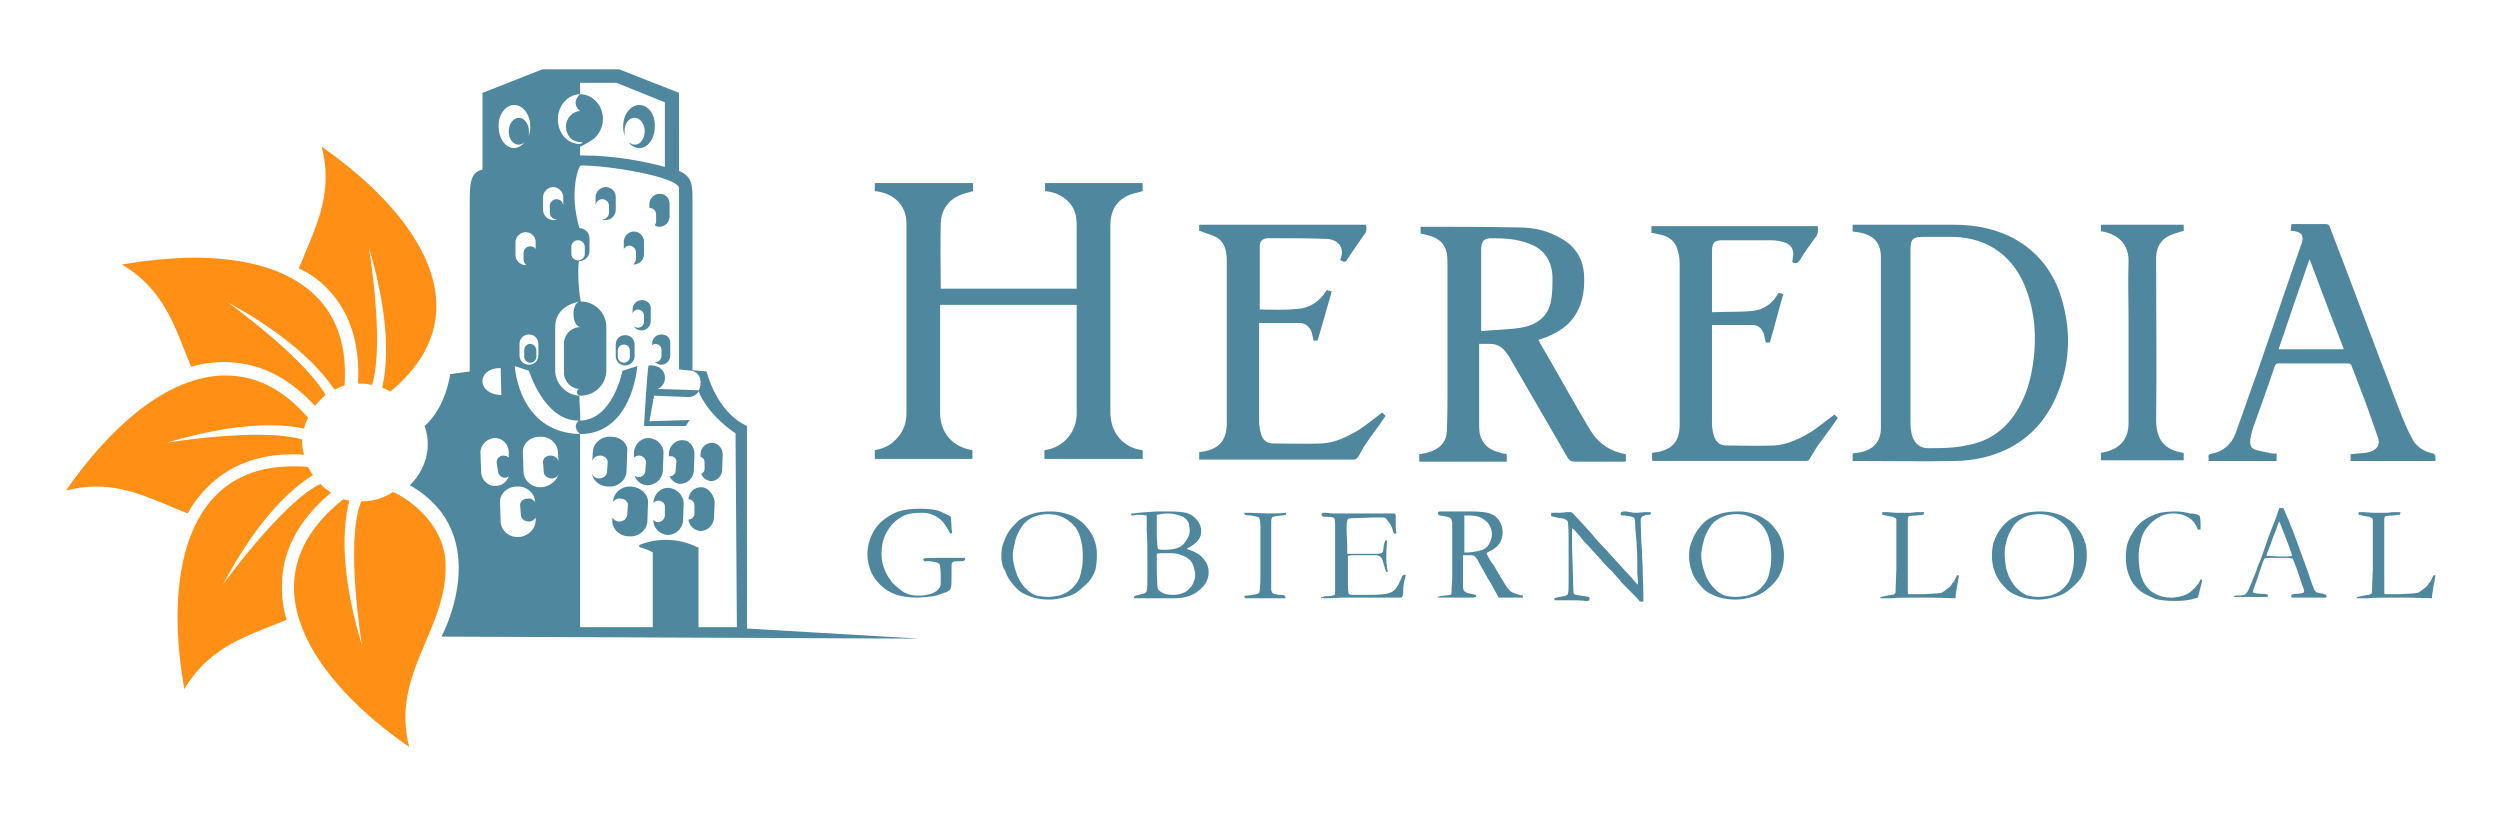 <?xml version="1.0" encoding="utf-8"?>
<!-- Generator: Adobe Illustrator 22.0.0, SVG Export Plug-In . SVG Version: 6.00 Build 0)  -->
<svg version="1.1" id="Layer_1" xmlns="http://www.w3.org/2000/svg" xmlns:xlink="http://www.w3.org/1999/xlink" x="0px" y="0px"
	 viewBox="0 0 371.5 121.2" style="enable-background:new 0 0 371.5 121.2;" xml:space="preserve">
<style type="text/css">
	.st0{fill-rule:evenodd;clip-rule:evenodd;fill:#4E879E;}
	.st1{fill:#4E879E;}
	.st2{fill:#FF9015;}
</style>
<g>
	<path class="st0" d="M155.2,68.2v-1.3c1.5-0.2,2.7-0.9,3.6-2c0.8-1,1.2-2.2,1.2-3.5c0-5.2,0-10.5,0-15.7c0-0.1,0-0.2,0-0.4h-20.3
		c0,0.2,0,0.4,0,0.6c0,5.2,0,10.3,0,15.4c0,3,1.8,5.1,4.8,5.6v1.3h-14.5v-1.3c1-0.2,1.9-0.5,2.7-1.2c1.3-1.1,2-2.5,2-4.2
		c0-9.4,0-18.9,0-28.3c0-2.5-1.6-4.2-4-4.7c-0.2,0-0.5-0.1-0.7-0.1v-1.2h14.6v1.2c-0.6,0.2-1.2,0.3-1.7,0.5c-1.9,0.7-3,2.2-3.1,4.2
		c-0.1,3.2,0,6.5,0,9.7c0,0,0,0.1,0,0.1H160v-0.6c0-2.9,0-5.9,0-8.8c0-1.4-0.3-2.7-1.4-3.7c-0.8-0.7-1.6-1.1-2.6-1.3
		c-0.2,0-0.5-0.1-0.7-0.1v-1.2h14.5v1.2c-0.6,0.2-1.2,0.3-1.8,0.5c-2.1,0.8-3,2.4-3,4.6c0,9.2,0,18.5,0,27.7c0,3.1,1.8,4.9,3.8,5.5
		c0.3,0.1,0.6,0.1,1,0.2v1.3H155.2z"/>
	<path class="st0" d="M195.8,50.6h-0.6c-0.1-0.4-0.2-0.9-0.3-1.3c-0.3-0.7-0.8-1.2-1.6-1.3c-2,0-4.1,0-6.2,0v0.6c0,4.6,0,9.3,0,13.9
		c0,0.7,0.1,1.4,0.3,2c0.2,0.9,0.9,1.4,1.8,1.4c2.4,0,4.8,0.1,7.2,0c2-0.1,3.8-1,5.5-2c1.2-0.8,2.3-1.7,3.5-2.6
		c0.1,0.1,0.3,0.3,0.5,0.5c-1,1.5-2.1,2.9-3.1,4.4c-0.4,0.5-0.6,1.2-1,1.7c-0.1,0.2-0.4,0.4-0.6,0.4c-7.6,0-15.2,0-22.8,0
		c-0.1,0-0.1,0-0.2,0v-1.1c0.4-0.1,0.8-0.1,1.1-0.2c2-0.5,2.9-1.7,3-3.8c0-1.3,0-2.6,0-3.9c0-6.8,0-13.7,0-20.5
		c0-1.3-0.2-2.6-1.3-3.4c-0.8-0.5-1.8-0.7-2.7-1.1c0,0-0.1,0.1-0.1,0.1v-1H203c0.1,0.6,0.1,1.1-0.3,1.5c-0.8,1.1-1.6,2.3-2.4,3.5
		c-0.4,0.6-0.4,0.6-1.1,0.3c0,0,0-0.1,0-0.2c0.7-1.7-0.4-3-2.2-3c-2.3-0.1-4.6-0.1-6.9-0.1c-0.6,0-1.2,0-1.8,0
		c-0.7,0.1-1.1,0.4-1.1,1.2c0,3.1,0,6.2,0,9.4c0.1,0,0.3,0,0.4,0c1.7,0,3.4,0.1,5.2-0.1c1.8-0.1,3.3-1.1,4.3-2.7
		c0,0,0.1-0.1,0.1-0.1c0.1,0.1,0.3,0.1,0.4,0.1c0.1,0.1,0.3,0.1,0.3,0.1C197.2,45.8,196.5,48.2,195.8,50.6"/>
	<path class="st0" d="M211.1,34.7v-1c0.2,0,0.3,0,0.4,0c4.7,0,9.5,0,14.2,0.1c2.3,0,4.4,0.5,6.4,1.7c2.1,1.2,3.2,3.1,3.3,5.5
		c0.1,2.4-0.3,4.7-1.9,6.6c-1,1.2-2.3,1.9-3.7,2.5c-0.4,0.1-0.7,0.3-1.2,0.4c0.5,1,1.1,1.9,1.6,2.8c2,3.5,4,7.1,6.1,10.6
		c1.2,2,3,3.2,5.3,3.6c0,0.2,0,0.3,0,0.5v0.6h-0.6c-2.3,0-4.6,0-7,0c-0.5,0-0.7-0.1-1-0.5c-2.8-4.8-5.6-9.7-8.4-14.5
		c-0.2-0.4-0.4-0.7-0.7-1.1c-0.6-0.9-1.4-1.4-2.5-1.4c-0.5,0-1,0-1.6,0c0,0.2,0,0.4,0,0.5c0,3.8,0,7.6,0,11.4c0,0.9,0,1.7,0.5,2.5
		c0.6,1.1,1.6,1.5,2.7,1.8c0.3,0.1,0.6,0.1,0.9,0.2v1.1h-13v-1.1c0.6-0.1,1.2-0.2,1.7-0.4c1.5-0.5,2.4-1.6,2.4-3.1
		c0.1-2.2,0.1-4.4,0.1-6.7c0-6,0-11.9,0-17.9c0-0.6,0-1.1-0.1-1.7c-0.3-1.7-1.5-2.5-3.1-2.8C211.7,34.8,211.4,34.8,211.1,34.7
		 M220.1,49.2c2-0.2,4-0.2,5.9-0.5c2.3-0.4,4.1-1.6,4.5-4.1c0.2-1.1,0.2-2.3,0.2-3.5c-0.1-2.3-1.2-4.1-3.5-4.9
		c-1.8-0.7-3.6-0.8-5.5-0.8c-1.1,0-1.5,0.3-1.6,1.5c0,0.3,0,0.5,0,0.8v10.7V49.2z"/>
	<path class="st0" d="M245.5,68.4v-1.1c0.4-0.1,0.8-0.1,1.2-0.2c1.9-0.5,2.8-1.6,2.9-3.7c0-0.1,0-0.3,0-0.4c0-8,0-16,0-24
		c0-0.8-0.2-1.6-0.5-2.4c-0.5-1.1-1.5-1.6-2.7-1.8c-0.3-0.1-0.6-0.1-1-0.2v-1h24.7c0.1,0.5,0.1,1-0.2,1.5c-0.8,1.1-1.7,2.3-2.4,3.5
		c-0.3,0.5-0.7,0.7-1.2,0.3c0.1-0.2,0.1-0.4,0.1-0.5c0.3-1.2-0.2-2.1-1.3-2.4c-0.6-0.2-1.3-0.3-2-0.3c-2.3,0-4.7,0-7,0
		c-1.4,0-1.7,0.3-1.7,1.8v8.1v0.8c2.1-0.1,4.1,0,6.1-0.2c1.7-0.2,3-1.2,3.8-2.7c0.1,0.1,0.3,0.1,0.4,0.1c0.1,0.1,0.2,0.1,0.3,0.1
		c-0.7,2.4-1.3,4.8-2,7.2h-0.6c-0.1-0.4-0.2-0.9-0.3-1.3c-0.3-0.8-0.8-1.3-1.7-1.3c-2,0-4,0-6,0c0,0.2,0,0.4,0,0.5
		c0,4.7,0,9.4,0,14.1c0,0.6,0.1,1.3,0.3,1.9c0.3,0.9,0.9,1.4,1.8,1.4c2.4,0,4.7,0.1,7.1,0c2-0.1,3.8-1,5.5-2
		c1.2-0.8,2.3-1.7,3.5-2.6c0.1,0.1,0.3,0.3,0.5,0.5c-1,1.5-2.1,2.9-3.1,4.3c-0.4,0.6-0.7,1.2-1.1,1.8c-0.1,0.2-0.3,0.3-0.5,0.3
		c-7.6,0-15.2,0-22.8,0C245.6,68.5,245.6,68.4,245.5,68.4"/>
	<path class="st0" d="M275.3,68.5v-1.1c0.4-0.1,0.8-0.1,1.2-0.2c1.9-0.4,3-1.6,3-3.6c0-8.5,0-17,0-25.4c0-2.2-1.2-3.4-3.5-3.7
		c-0.2,0-0.5-0.1-0.7-0.1v-1c0.2,0,0.4,0,0.5,0c4.9,0,9.8,0,14.7,0c2.8,0,5.5,0.5,8.1,1.7c3.5,1.7,5.9,4.4,7.3,7.9
		c2.1,5.8,1.9,11.6-0.9,17.1c-2.2,4.2-5.7,6.8-10.3,7.9c-1.4,0.3-2.8,0.5-4.2,0.5c-4.9,0.1-9.8,0-14.7,0H275.3z M283.9,49.9v12.6
		c0,0.5,0,1.1,0.1,1.6c0.2,1.5,1.1,2.5,2.5,2.5c1.9,0,3.8,0,5.6-0.4c3.8-0.6,6.5-2.8,8.2-6.2c1.1-2.1,1.6-4.3,1.9-6.6
		c0.4-3.4,0.2-6.8-1-10.1c-1.7-4.9-5.5-8-11-8.1c-1.4,0-2.9,0-4.3,0c-1.7,0-2,0.3-2,2V49.9z"/>
	<path class="st0" d="M338.3,67.4v1.1h-10.1c0-0.2,0-0.4,0-0.5c-0.1-0.4,0.1-0.5,0.5-0.6c1.7-0.3,2.9-1.4,3.5-3c1.1-3,2.1-6,3.2-9
		c2.2-6.3,4.3-12.6,6.5-18.9c0-0.1,0-0.1,0.1-0.2c0.4-1.3,0.1-1.8-1.3-2c-0.1,0-0.2,0-0.3,0c0-0.3,0.1-0.6,0.1-1h2.5
		c0.9,0,1.7,0,2.6,0c0.3,0,0.5,0.1,0.6,0.4c3.3,8.6,6.5,17.2,9.8,25.8c0.7,1.8,1.4,3.7,2.3,5.4c0.6,1.4,1.8,2.2,3.3,2.5
		c0.1,0,0.3,0.3,0.3,0.4c0,0.2,0,0.4,0,0.7h-12.6v-1c0.6-0.1,1.3-0.1,2-0.2c0.3,0,0.7-0.1,1-0.2c0.9-0.3,1.4-1,1.1-2
		c-0.6-1.7-1.2-3.4-1.8-5.1c-0.7-1.8-1.4-3.7-2.1-5.5c-0.1-0.4-0.3-0.5-0.7-0.5c-3.4,0-6.7,0-10.1,0c-0.4,0-0.6,0.1-0.7,0.5
		c-1,3-2.1,6-3.2,9.1c-0.2,0.6-0.3,1.1-0.4,1.7c-0.1,0.9,0.1,1.4,1,1.6c0.7,0.2,1.5,0.3,2.2,0.5C337.7,67.4,338,67.4,338.3,67.4
		 M348.3,51.9c-1.7-4.4-3.4-8.8-5.1-13.4c-1.6,4.6-3.1,8.9-4.6,13.4H348.3z"/>
	<path class="st0" d="M312.2,34.4v-1h12.3v0.9c-0.7,0.2-1.4,0.4-2.1,0.7c-1.3,0.6-1.9,1.7-2,3.1c0,0.3,0,0.6,0,0.9
		c0,7.8,0.1,15.6,0,23.4c0,3,1.3,4.5,4.1,4.9v1.1h-12.3v-1.1c0.3-0.1,0.6-0.1,0.9-0.2c2.1-0.6,3.2-2,3.2-4.2V47.1
		c0-2.7-0.1-5.4,0-8.1c0.1-2.7-1.5-4.1-3.8-4.6C312.4,34.4,312.3,34.4,312.2,34.4"/>
	<path class="st1" d="M141.3,76.8l0.1,1.5c0,0.5,0.1,0.8,0.1,0.9l-0.3,0.1c-0.5-1-1-1.8-1.7-2.3c-0.7-0.5-1.5-0.8-2.4-0.8
		c-1.2,0-2.1,0.1-2.7,0.4c-0.9,0.4-1.8,1.1-2.4,2.1c-0.7,1-1,2.2-1,3.6c0,0.8,0.1,1.5,0.4,2.2c0.2,0.6,0.6,1.3,1,1.8
		c0.4,0.6,1,1,1.6,1.5c0.4,0.3,0.9,0.5,1.4,0.6c0.3,0.1,0.8,0.1,1.4,0.1c0.4,0,0.9-0.1,1.3-0.2c0.5-0.1,0.8-0.3,1.1-0.5
		c0.2-0.2,0.4-0.4,0.5-0.6c0.1-0.2,0.1-0.7,0.1-1.4c0-1.1-0.1-1.8-0.2-2c-0.2-0.2-0.6-0.3-1.4-0.4l-0.4,0l-0.3,0c0,0-0.1,0-0.2,0
		l-0.1-0.3c0,0,0-0.1,0.1-0.1c0.3-0.1,1.1-0.1,2.2-0.1c0.3,0,0.7,0,1.3,0l1,0l0.9,0c0.2,0,0.4,0,0.6,0c0,0,0.1,0,0.1,0
		c0,0,0,0,0,0.1c0,0.1,0,0.2-0.1,0.3c-0.3,0.1-0.5,0.1-0.7,0.1l-0.6,0c-0.2,0-0.4,0.1-0.5,0.2c-0.1,0.1-0.1,0.3-0.1,0.7l0,1.3
		c0,0.9,0,1.5-0.1,1.7c0,0.1-0.1,0.3-0.2,0.4c-0.1,0.1-0.4,0.3-0.8,0.4c-0.6,0.2-1.1,0.4-1.6,0.5c-0.9,0.1-1.7,0.2-2.5,0.2
		c-1.3,0-2.4-0.2-3.2-0.5c-0.8-0.3-1.6-0.8-2.2-1.4c-0.6-0.6-1-1.2-1.3-1.8c-0.4-0.9-0.6-1.8-0.6-2.7c0-1.2,0.3-2.3,0.9-3.4
		c0.6-1.1,1.6-2,3-2.7c1-0.5,2.3-0.7,3.9-0.7c1.2,0,2.1,0.1,2.8,0.3C140.3,76.3,140.9,76.5,141.3,76.8"/>
	<path class="st1" d="M148.8,82.5c0-0.7,0.1-1.3,0.3-1.8c0.2-0.5,0.4-1.1,0.8-1.7c0.4-0.6,0.9-1.1,1.4-1.6c0.5-0.4,1.3-0.8,2.3-1.1
		c0.7-0.2,1.5-0.3,2.6-0.3c0.7,0,1.4,0.1,2.1,0.3c0.7,0.2,1.3,0.4,1.8,0.8c0.5,0.3,1.1,0.8,1.6,1.5c0.4,0.5,0.7,1,0.9,1.6
		c0.3,0.7,0.4,1.5,0.4,2.2c0,0.9-0.1,1.6-0.2,2.2c-0.2,0.6-0.5,1.2-0.9,1.7c-0.3,0.4-0.9,0.9-1.6,1.5c-0.5,0.4-1.1,0.7-1.9,0.9
		c-0.7,0.2-1.6,0.4-2.4,0.4c-0.9,0-1.7-0.1-2.4-0.3c-0.7-0.2-1.3-0.5-1.7-0.7c-0.5-0.3-0.9-0.7-1.4-1.3c-0.5-0.6-0.9-1.2-1.1-1.9
		C148.9,84.1,148.8,83.4,148.8,82.5 M155.7,88.7c0.6,0,1.1-0.1,1.7-0.2c0.6-0.2,1.1-0.4,1.6-0.8c0.5-0.4,0.8-0.8,1.1-1.2
		c0.3-0.5,0.5-1.1,0.6-1.8c0.2-0.7,0.2-1.5,0.2-2.2c0-0.9-0.1-1.8-0.4-2.7c-0.2-0.7-0.5-1.3-1-1.8c-0.5-0.5-1-0.9-1.7-1.2
		c-0.7-0.3-1.4-0.4-2.1-0.4c-0.6,0-1.2,0.1-1.8,0.3c-0.6,0.2-1.1,0.5-1.4,0.8c-0.4,0.3-0.7,0.8-1,1.3c-0.3,0.6-0.6,1.2-0.7,1.9
		c-0.2,0.7-0.3,1.3-0.3,1.8c0,0.6,0.1,1.2,0.3,1.9c0.2,0.7,0.4,1.3,0.7,1.8c0.3,0.5,0.6,1,1.1,1.4c0.4,0.4,0.9,0.7,1.4,0.9
		C154.5,88.6,155.1,88.7,155.7,88.7"/>
	<path class="st1" d="M168.1,76.6v-0.3c0.1,0,0.2,0,0.3,0l0.9-0.1c0.8-0.1,1.6-0.1,2.6-0.2c0.4,0,1,0,1.8,0c1.1,0,2,0.1,2.5,0.2
		c0.8,0.2,1.3,0.6,1.7,1.1c0.4,0.5,0.6,1,0.6,1.7c0,1-0.7,1.8-2.1,2.5l0,0.1c0.7,0.2,1.3,0.5,1.8,0.8c0.5,0.4,0.8,0.8,1.1,1.3
		c0.2,0.4,0.3,0.8,0.3,1.4c0,1-0.5,1.9-1.4,2.6c-0.9,0.8-2.1,1.2-3.7,1.2h-1.5l-1.5,0c-1.3,0-2.1,0-2.3,0c-0.2,0-0.5,0-0.7,0v-0.1
		c0-0.1,0-0.1,0.1-0.2c0,0,0.1-0.1,0.2-0.1c0.8-0.2,1.3-0.3,1.4-0.4c0.1-0.1,0.2-0.2,0.2-0.3c0.1-0.3,0.1-0.9,0.1-2.1
		c0-0.1,0-0.2,0-0.4c0-0.5,0-0.7,0-0.8v-1c0-1.8,0-3.3-0.1-4.6l0-2l0-0.3c-0.6-0.1-1.1-0.1-1.5-0.1
		C168.5,76.6,168.3,76.6,168.1,76.6 M172.1,81.6c0.3,0.1,0.7,0.1,1,0.1c1.4,0,2.4-0.3,2.9-1c0.5-0.6,0.8-1.3,0.8-1.9
		c0-0.3-0.1-0.6-0.1-0.9c-0.1-0.3-0.2-0.5-0.5-0.8c-0.2-0.2-0.5-0.4-0.9-0.5c-0.6-0.2-1.2-0.3-1.8-0.3c-0.6,0-1.1,0.1-1.6,0.2
		c0,0.1,0,0.2,0,0.3c0,0.1,0,0.3,0,0.6c0,0.2,0,0.4,0,0.6l0,1.2l0,0.7l0.1,1.4L172.1,81.6z M174.4,88.4c0.7,0,1.2-0.2,1.7-0.4
		c0.2-0.1,0.4-0.3,0.7-0.6c0.3-0.3,0.5-0.6,0.6-1c0.2-0.4,0.2-0.8,0.2-1.1c0-0.3-0.1-0.6-0.2-1c-0.1-0.4-0.3-0.8-0.6-1.1
		c-0.3-0.3-0.7-0.5-1.2-0.7c-0.5-0.2-1.1-0.3-1.7-0.3c-1.2,0-1.9,0-2,0.1c0,0.1,0,0.3,0,0.3l0,0.4l0,0.7v0.8c0,1.6,0.1,2.5,0.1,2.8
		c0.1,0.3,0.2,0.5,0.6,0.7C173,88.3,173.6,88.4,174.4,88.4"/>
	<path class="st1" d="M184.9,88.6c0.1-0.1,0.3-0.1,0.4-0.1c1-0.1,1.6-0.2,1.8-0.4c0.1-0.2,0.2-1,0.2-2.6l0-1v-1.1l0-1.2l0-0.7l0-0.8
		v-0.9l0-0.4l0-0.5c0-0.1,0-0.3,0-0.4c0-0.4,0-0.9-0.1-1.3c0-0.1-0.1-0.2-0.1-0.3c-0.2-0.1-0.6-0.2-1.2-0.3c-0.5,0-0.9-0.1-0.9-0.1
		c0,0-0.1-0.1-0.1-0.3h0.8l2.7,0.1c0.7,0,1.6,0,2.7-0.1c0,0.1,0,0.2,0,0.3c-0.1,0-0.3,0.1-0.7,0.1c-0.6,0.1-1,0.1-1.2,0.2
		c-0.1,0-0.2,0.1-0.2,0.2c-0.1,0.1-0.1,0.3-0.1,0.7l0,1.3l0,4.4v1.8c0,0.5,0,0.9,0,1.1c0,0.7,0,1.2,0,1.4c0.1,0.2,0.1,0.4,0.2,0.4
		c0.1,0.1,0.2,0.2,0.5,0.2c0.3,0.1,0.5,0.1,0.7,0.1c0.4,0,0.6,0.1,0.7,0.2c0,0.1,0,0.2,0,0.2v0.1c-0.6,0-1,0-1.3,0
		c-0.2,0-0.5,0-0.9,0l-1.4,0l-2.3,0H185L184.9,88.6z"/>
	<path class="st1" d="M196.3,88.8c0.1-0.1,0.1-0.1,0.2-0.1c0.1,0,0.3-0.1,0.6-0.1c0.6,0,1-0.1,1.2-0.2c0.1-0.1,0.1-0.3,0.1-0.6
		l0-0.7l0-2.5l0-1.2l0-2.5l0-2.8c0-0.7-0.1-1.1-0.1-1.1c-0.1-0.1-0.5-0.2-1.1-0.2c-0.3,0-0.5,0-0.7-0.1c-0.1-0.1-0.1-0.1-0.1-0.2
		c0,0,0-0.1,0-0.2c0.1,0,0.1-0.1,0.2-0.1c0.1,0,0.2,0,0.3,0c0.4,0,0.8,0.1,1.2,0.1l0.7,0l1.8,0c0.9,0,1.6,0,2.1,0c0.5,0,0.8,0,1,0
		c0.1,0,0.5,0,1.1,0l1.4,0l0.2,0l0.8,0l0.1,0.1c0,0,0.1,0.1,0.1,0.2c0,0.1,0,0.2,0,0.4c0,0.2,0,0.3,0,0.4c0,0.7,0,1.3,0.1,1.8
		c0,0,0,0.1-0.1,0.1c-0.1,0-0.1,0-0.2,0c-0.1-0.1-0.2-0.3-0.3-0.7c-0.1-0.3-0.3-0.7-0.6-1.1c-0.2-0.3-0.3-0.4-0.4-0.5
		c-0.1-0.1-0.3-0.1-0.6-0.1c-0.1,0-0.4,0-0.9,0c-0.2,0-0.3,0-0.4,0l-2.8,0.1h-0.2c-0.4,0-0.6,0.1-0.7,0.1c-0.1,0.2-0.2,0.6-0.2,1.4
		c0,0.1,0,0.9,0.1,2.4v1.4c0.1,0,0.1,0,0.2,0h0.2c0.1,0,0.3,0,0.5,0c0.3,0,0.6,0,0.7,0c0.1,0,0.2,0,0.2,0c0.7,0,1.6,0,2.8,0
		c0.4-0.1,0.6-0.1,0.6-0.2c0.1-0.1,0.2-0.4,0.2-0.9c0.1-0.5,0.2-0.8,0.3-0.9c0.1,0,0.2,0,0.2,0c0,0.1,0,0.1,0,0.1c0,0.1,0,0.1,0,0.2
		c0,0.2-0.1,1-0.1,2.3c0,0.3,0,0.7,0.1,1.2c0,0.4,0.1,0.7,0.1,0.7c0,0.1,0,0.1,0,0.2c0,0-0.1,0-0.1,0h-0.1c-0.1-0.2-0.2-0.5-0.3-0.9
		c-0.2-0.7-0.3-1.1-0.5-1.3c-0.2-0.2-0.5-0.3-0.9-0.3c-0.1,0-0.3,0-0.5,0c-0.2,0-0.6,0-1.1,0h-0.6c-0.9,0-1.5,0-1.8,0.1l0,0.3l0,1.8
		l0,1.2l0,1.1c0,0.7,0.1,1.1,0.1,1.2c0.1,0.2,0.4,0.2,0.7,0.2l0.6,0c0.1,0,0.3,0,0.6,0c0.4,0,0.8,0,1.3,0c1.3,0,2.1-0.1,2.6-0.2
		c0.4-0.1,0.8-0.3,1.1-0.6c0.3-0.3,0.6-0.9,1-1.8c0.1-0.3,0.3-0.4,0.4-0.4c0.1,0,0.1,0,0.2,0.1c-0.2,0.7-0.3,1.1-0.3,1.3
		c-0.1,0.5-0.1,0.9-0.1,1.4c0,0.2-0.1,0.4-0.2,0.6h-0.2l-2.8,0l-1.3,0l-3,0h-1.2c-0.2,0-0.3,0-0.4,0c-1.2,0.1-2.1,0.1-2.6,0.1
		c-0.1,0-0.2,0-0.2-0.1C196.3,89,196.3,88.9,196.3,88.8L196.3,88.8z"/>
	<path class="st1" d="M213.9,88.6c1-0.1,1.5-0.2,1.6-0.2c0.1,0,0.2-0.1,0.2-0.3v-0.1c0-0.2,0-0.8,0.1-1.8c0-0.3,0-0.6,0-0.8l0-1.2
		l0-1.4l0-2.5l0-1.8c0-0.8,0-1.2-0.2-1.4c-0.1-0.2-0.4-0.3-1-0.4c-0.5-0.1-0.8-0.1-0.8-0.2c-0.1,0-0.1-0.1-0.1-0.2
		c0-0.1,0-0.1,0-0.2c0.1-0.1,0.2-0.1,0.5-0.1c0,0,0.1,0,0.3,0c0.2,0,0.3,0,0.4,0h0.8l2.6,0c1.5,0,2.5,0.1,3.1,0.3
		c0.6,0.2,1.1,0.6,1.4,1.1c0.3,0.5,0.5,1.1,0.5,1.7c0,1.2-0.6,2.2-1.9,2.8c-0.2,0.1-0.4,0.2-0.5,0.3c0.2,0.5,0.5,1.1,1,1.7l1.3,2.2
		c0.5,0.8,0.8,1.3,1,1.5c0.2,0.2,0.4,0.4,0.7,0.5c0.3,0.1,0.7,0.3,1.4,0.4c0,0.1,0,0.1,0,0.2c0,0,0,0.1,0,0.1c-0.9,0-2,0-3.2,0
		c-0.1,0-0.2,0-0.4,0c-0.5-0.9-1-1.9-1.7-3l-1.5-2.7c-0.2-0.3-0.4-0.5-0.5-0.5c-0.1-0.1-0.3-0.1-0.5-0.1l-0.8,0l-0.3,0
		c0,0.2,0,0.6,0,1.3v3.4c0,0.1,0,0.3,0.1,0.5c0.1,0.1,0.1,0.2,0.3,0.3c0.1,0.1,0.5,0.2,1.1,0.3l0.4,0.1c0,0.1,0.1,0.2,0.1,0.3
		c-0.2,0-0.3,0.1-0.4,0.1c-0.6,0-1,0-1.3,0c-0.1,0-0.2,0-0.3,0l-1.4,0l-1.3,0c0,0-0.4,0-0.9,0l-0.2,0l0-0.1
		C213.8,88.7,213.8,88.7,213.9,88.6 M217.6,82.1c0.2,0,0.3,0,0.4,0c0.5,0,1-0.1,1.6-0.2c0.4-0.1,0.8-0.2,1.1-0.4
		c0.3-0.2,0.5-0.5,0.7-0.9c0.2-0.4,0.3-0.8,0.3-1.2c0-0.4-0.1-0.9-0.4-1.4c-0.2-0.4-0.6-0.7-1.1-1c-0.5-0.3-1.2-0.4-1.9-0.4
		c-0.2,0-0.4,0-0.7,0c0,0.3,0,0.6,0,0.8l0,1.9l0,0.8C217.6,80.6,217.6,81.3,217.6,82.1"/>
	<path class="st1" d="M230.5,76.7v-0.5c1,0,1.8,0,2.3-0.1c0.2,0,0.3,0,0.4,0c0.1,0,0.1,0,0.3,0c0.3,0.2,0.5,0.5,0.8,0.8
		c0.1,0.1,0.1,0.1,0.2,0.2l2.1,2.3l0.3,0.4c0.4,0.5,0.8,0.9,1.2,1.3c0.4,0.4,1,1.1,2,2.2l2.4,2.6c0.2,0.3,0.5,0.6,0.9,1l0-0.2
		c0-0.9-0.1-1.4-0.1-1.5l0-0.6l0-0.9v-0.4c0-0.3,0-1.1-0.1-2.5c0-0.2,0-0.6-0.1-1.1c0-0.5-0.1-1-0.1-1.4c0-0.7-0.1-1.2-0.1-1.3
		c-0.1-0.1-0.3-0.2-0.8-0.3c-0.1,0-0.3,0-0.6-0.1c-0.3,0-0.5,0-0.5,0c-0.1,0-0.1-0.1-0.2-0.2c0-0.1,0.1-0.2,0.1-0.3
		c0.2-0.1,0.4-0.1,0.5-0.1c0.2,0,0.4,0,0.7,0.1c0.3,0,0.5,0.1,0.8,0.1c0.3,0,0.8,0,1.4-0.1c0.4,0,0.6,0,0.8,0h0.2l0,0.3
		c-0.1,0.1-0.2,0.1-0.4,0.1c-0.2,0-0.4,0-0.5,0.1c-0.2,0.1-0.4,0.1-0.4,0.2c-0.2,0.2-0.2,0.4-0.2,0.5l0.1,3.2l0.1,1.5l0,0.4l0.1,2
		c0,1.4,0.1,2.6,0.1,3.6c0,0.2,0,0.7,0,1.4l-0.5,0c-0.2-0.3-1-1.1-2.4-2.5c-0.3-0.3-0.5-0.5-0.6-0.7l-0.9-1
		c-0.3-0.4-0.6-0.6-0.7-0.7c-0.1-0.1-0.2-0.2-0.2-0.2c-0.7-0.8-1.7-1.9-2.8-3.1c-0.3-0.3-0.8-0.8-1.4-1.6c-0.4-0.4-0.6-0.7-0.7-0.8
		c-0.1-0.1-0.2-0.2-0.4-0.3l0,0.3c0,1.3,0,3.1,0.1,5.4l0.1,3.3c0,0.3,0,0.6,0.1,0.8l0.3,0.1c0.6,0.1,1.2,0.2,1.9,0.3
		c0,0,0.1,0.1,0.1,0.1l0,0.4c-0.1,0-0.2,0.1-0.3,0.1c-0.1,0-0.2,0-0.3,0c-0.7-0.1-1.5-0.1-2.4-0.1c-0.7,0-1.2,0-1.8,0l-0.1,0
		c-0.1,0-0.2,0-0.3,0l0-0.3l0.3-0.1l0.5-0.1c0.4-0.1,0.7-0.1,0.9-0.2c0.1-0.1,0.2-0.1,0.3-0.2c0.1-0.5,0.1-1.1,0.1-2
		c0-0.4,0-1.2,0-2.3v-1.4l0-2.8c0-1.3-0.1-2-0.1-2.2c0-0.1-0.1-0.2-0.2-0.3c-0.3-0.2-0.6-0.3-1-0.3
		C230.8,76.8,230.6,76.7,230.5,76.7"/>
	<path class="st1" d="M251,82.5c0-0.7,0.1-1.3,0.3-1.8c0.2-0.5,0.4-1.1,0.8-1.7c0.4-0.6,0.8-1.1,1.4-1.6c0.5-0.4,1.3-0.8,2.3-1.1
		c0.7-0.2,1.5-0.3,2.6-0.3c0.7,0,1.4,0.1,2,0.3c0.7,0.2,1.3,0.4,1.8,0.8c0.5,0.3,1.1,0.8,1.6,1.5c0.4,0.5,0.7,1,0.9,1.6
		c0.2,0.7,0.4,1.5,0.4,2.2c0,0.9-0.1,1.6-0.3,2.2c-0.2,0.6-0.5,1.2-0.9,1.7c-0.3,0.4-0.8,0.9-1.6,1.5c-0.5,0.4-1.1,0.7-1.9,0.9
		c-0.7,0.2-1.6,0.4-2.4,0.4c-0.9,0-1.7-0.1-2.4-0.3c-0.7-0.2-1.3-0.5-1.7-0.7c-0.5-0.3-0.9-0.7-1.4-1.3c-0.5-0.6-0.9-1.2-1.1-1.9
		C251.1,84.1,251,83.4,251,82.5 M257.9,88.7c0.6,0,1.1-0.1,1.8-0.2c0.6-0.2,1.1-0.4,1.6-0.8c0.5-0.4,0.8-0.8,1.1-1.2
		c0.3-0.5,0.5-1.1,0.6-1.8c0.2-0.7,0.2-1.5,0.2-2.2c0-0.9-0.1-1.8-0.4-2.7c-0.2-0.7-0.6-1.3-1-1.8c-0.5-0.5-1-0.9-1.7-1.2
		c-0.7-0.3-1.4-0.4-2.1-0.4c-0.6,0-1.2,0.1-1.8,0.3c-0.6,0.2-1,0.5-1.4,0.8c-0.4,0.3-0.7,0.8-1,1.3c-0.3,0.6-0.6,1.2-0.7,1.9
		c-0.2,0.7-0.3,1.3-0.3,1.8c0,0.6,0.1,1.2,0.3,1.9c0.2,0.7,0.4,1.3,0.7,1.8c0.3,0.5,0.7,1,1.1,1.4c0.4,0.4,0.9,0.7,1.4,0.9
		C256.7,88.6,257.3,88.7,257.9,88.7"/>
	<path class="st1" d="M279.4,89c0-0.1,0-0.2,0.1-0.3c0.5-0.1,1-0.2,1.5-0.3c0.3,0,0.5-0.1,0.6-0.2c0.1-0.1,0.1-0.4,0.1-1l0.1-2.6
		l0-1.8l0-2.3v-0.6c0-1.4,0-2.3,0-2.6c0-0.1,0-0.2-0.1-0.3c-0.2-0.1-0.3-0.1-0.4-0.2c-0.1,0-0.6-0.1-1.6-0.3c0-0.1,0-0.1,0-0.2
		c0,0,0-0.1,0-0.2c0.1,0,0.3,0,0.6,0l1.5,0.1l0.9,0l0.3,0c0,0,0.1,0,0.3,0c0.4,0,0.6,0,0.7,0l0.8-0.1c0.5,0,0.9,0,1.1,0
		c0,0.1,0,0.3-0.1,0.4c-0.1,0-0.4,0-1,0.1c-0.6,0-1,0.1-1.1,0.1c-0.2,0.1-0.2,0.3-0.2,0.8c0,0.1,0,0.3,0,0.7v0.6l0,1.8v0.6l0,3.3
		l0,2.8l0,0.6c0,0.2,0,0.3,0.1,0.4c0.2,0,0.7,0,1.5,0h0.7l1.7-0.1c0.5,0,0.8-0.1,1-0.1c0.2-0.1,0.5-0.3,1-0.7
		c0.3-0.2,0.5-0.5,0.6-0.7c0,0,0.1-0.1,0.2-0.2c0.1-0.2,0.3-0.5,0.5-1h0.3c0,0.2-0.1,0.5-0.1,0.7c-0.2,0.9-0.3,1.7-0.4,2.3
		c0,0.1,0,0.3,0,0.4l-3.7-0.1c-3.2,0-5.1,0-5.7,0.1c-0.2,0-0.4,0-0.6,0H279.4z"/>
	<path class="st1" d="M296,82.5c0-0.7,0.1-1.3,0.2-1.8c0.2-0.5,0.4-1.1,0.8-1.7c0.4-0.6,0.8-1.1,1.4-1.6c0.5-0.4,1.3-0.8,2.3-1.1
		c0.7-0.2,1.5-0.3,2.6-0.3c0.7,0,1.4,0.1,2.1,0.3c0.7,0.2,1.3,0.4,1.8,0.8c0.6,0.3,1.1,0.8,1.6,1.5c0.4,0.5,0.7,1,0.9,1.6
		c0.3,0.7,0.4,1.5,0.4,2.2c0,0.9-0.1,1.6-0.3,2.2c-0.2,0.6-0.4,1.2-0.9,1.7c-0.3,0.4-0.8,0.9-1.6,1.5c-0.5,0.4-1.1,0.7-1.9,0.9
		c-0.7,0.2-1.6,0.4-2.4,0.4c-0.9,0-1.7-0.1-2.4-0.3c-0.7-0.2-1.3-0.5-1.7-0.7c-0.5-0.3-0.9-0.7-1.4-1.3c-0.5-0.6-0.9-1.2-1.1-1.9
		C296.1,84.1,296,83.4,296,82.5 M302.9,88.7c0.6,0,1.1-0.1,1.8-0.2c0.6-0.2,1.1-0.4,1.6-0.8c0.5-0.4,0.8-0.8,1.1-1.2
		c0.2-0.5,0.5-1.1,0.6-1.8c0.2-0.7,0.2-1.5,0.2-2.2c0-0.9-0.1-1.8-0.4-2.7c-0.2-0.7-0.5-1.3-1-1.8c-0.5-0.5-1-0.9-1.7-1.2
		c-0.7-0.3-1.4-0.4-2.1-0.4c-0.6,0-1.2,0.1-1.8,0.3c-0.6,0.2-1,0.5-1.4,0.8c-0.4,0.3-0.7,0.8-1,1.3c-0.3,0.6-0.6,1.2-0.7,1.9
		c-0.2,0.7-0.2,1.3-0.2,1.8c0,0.6,0.1,1.2,0.2,1.9c0.2,0.7,0.4,1.3,0.7,1.8c0.3,0.5,0.6,1,1.1,1.4c0.4,0.4,0.9,0.7,1.4,0.9
		C301.7,88.6,302.3,88.7,302.9,88.7"/>
	<path class="st1" d="M326.9,76.7c0.1,0.5,0.1,1,0.1,1.6c0,0.1,0,0.3,0,0.4c-0.1,0-0.2,0-0.2,0c0,0-0.1,0-0.2,0
		c-0.3-0.8-0.7-1.4-1.4-1.8c-0.6-0.4-1.4-0.6-2.3-0.6c-0.5,0-0.9,0.1-1.3,0.2c-0.6,0.2-1.1,0.5-1.6,0.9c-0.5,0.4-0.8,0.8-1.2,1.3
		c-0.3,0.5-0.6,1.1-0.7,1.8c-0.2,0.7-0.3,1.4-0.3,2.2c0,1.4,0.2,2.6,0.6,3.5c0.4,0.9,1,1.6,1.8,2c0.7,0.4,1.5,0.6,2.3,0.6l0.5,0
		c0.5-0.1,0.9-0.1,1.1-0.2c0.5-0.1,0.9-0.3,1.2-0.5c0.3-0.2,0.6-0.5,0.9-0.8c0.3-0.3,0.6-0.7,0.8-1.2l0.1,0c0,0,0.1,0,0.1,0.1
		c0,0.2,0,0.3,0,0.3c-0.3,1.1-0.5,1.9-0.6,2.3c-0.1,0-0.2,0.1-0.4,0.1c-0.8,0.3-1.8,0.4-3.1,0.4c-1.1,0-1.8-0.1-2.4-0.2
		c-0.5-0.1-1.1-0.4-1.7-0.7c-0.6-0.3-1.2-0.7-1.6-1.2c-0.5-0.5-0.8-1.1-1.1-1.9c-0.3-0.8-0.4-1.6-0.4-2.5c0-0.9,0.1-1.6,0.3-2.2
		c0.2-0.6,0.6-1.3,1-1.9c0.5-0.7,1-1.2,1.7-1.6c0.6-0.4,1.4-0.7,2.1-0.9c0.5-0.1,1.3-0.2,2.3-0.2c0.7,0,1.4,0.1,2.1,0.3
		C326.3,76.3,326.7,76.5,326.9,76.7"/>
	<path class="st1" d="M332,88.6c0.1-0.1,0.2-0.1,0.2-0.1h0.2c0,0,0.1,0,0.2,0c0.5,0,0.8-0.1,0.9-0.1c0.2-0.1,0.4-0.3,0.6-0.7
		c0.3-0.7,0.7-1.6,1.2-2.9c0.2-0.6,0.3-1,0.4-1.1c0.2-0.4,0.3-0.8,0.5-1.3l0.9-2.6c0.2-0.4,0.5-1.4,1.1-2.8c0.1-0.4,0.3-0.9,0.5-1.5
		l0.3,0l0.3,0c0.3,0.6,0.5,1.2,0.8,1.8c0.1,0.3,0.3,0.9,0.6,1.5l1.5,4.1l0.8,2.2c0.4,1.3,0.7,2,0.8,2.3c0.1,0.3,0.3,0.5,0.4,0.6
		c0,0,0.1,0.1,0.4,0.1c0.2,0.1,0.4,0.1,0.5,0.1c0.3,0.1,0.5,0.2,0.6,0.2c0,0.1,0,0.1,0,0.2c0,0,0,0.1,0,0.2c-0.2,0-0.4,0-0.4,0
		c-0.3,0-0.9,0-1.8,0l-1,0l-1.2,0c-0.1,0-0.2,0-0.2,0c-0.1,0-0.1,0-0.2,0h-0.2c-0.1,0-0.2,0-0.2-0.1c0-0.1,0-0.2,0-0.3
		c0.1,0,0.2-0.1,0.2-0.1l1-0.1c0.3,0,0.5-0.1,0.6-0.1c0-0.1,0.1-0.2,0.1-0.3c0-0.1-0.1-0.4-0.3-0.9c-0.1-0.3-0.2-0.6-0.3-0.9
		c-0.1-0.3-0.4-1.3-1.1-3c-0.3,0-0.5-0.1-0.7-0.1l-2.1,0l-0.6,0c-0.2,0-0.5,0-0.8,0.1c-0.1,0.2-0.1,0.3-0.2,0.4l-0.9,2.7
		c-0.4,1.1-0.6,1.6-0.6,1.7c0,0.1,0,0.2,0.1,0.3c0.1,0,0.3,0.1,0.6,0.1l1.4,0.1c0.1,0.1,0.1,0.1,0.1,0.2c0,0,0,0.1,0,0.2
		c-0.3,0-0.5,0-0.7,0c-0.5,0-1.2,0-1.9,0c-0.3,0-0.5,0-0.7,0c-0.1,0-0.4,0-0.7,0c-0.2,0-0.4,0-0.5,0c-0.2,0-0.4,0-0.6,0v-0.1
		C332,88.7,332,88.7,332,88.6 M336.8,82.6c0.7,0,1.5,0.1,2.4,0.1c0.5,0,1,0,1.4-0.1c-0.1-0.3-0.1-0.5-0.2-0.7
		c-0.4-1.2-0.7-1.8-0.7-1.9l-0.9-2.3l-0.1-0.2c-0.1,0.1-0.2,0.4-0.4,1c-0.4,1-0.7,1.8-0.9,2.4c-0.1,0.3-0.2,0.5-0.3,0.8
		c-0.1,0.3-0.2,0.4-0.2,0.5C336.8,82.4,336.8,82.5,336.8,82.6L336.8,82.6z"/>
	<path class="st1" d="M350.2,89c0-0.1,0-0.2,0.1-0.3c0.5-0.1,1-0.2,1.5-0.3c0.3,0,0.5-0.1,0.6-0.2c0.1-0.1,0.1-0.4,0.1-1l0.1-2.6
		l0-1.8l0-2.3v-0.6c0-1.4,0-2.3,0-2.6c0-0.1,0-0.2-0.1-0.3c-0.2-0.1-0.3-0.1-0.4-0.2c-0.1,0-0.7-0.1-1.6-0.3c0-0.1,0-0.1,0-0.2
		c0,0,0-0.1,0-0.2c0.1,0,0.3,0,0.6,0l1.5,0.1l0.9,0l0.3,0c0,0,0.1,0,0.3,0c0.4,0,0.6,0,0.7,0l0.8-0.1c0.5,0,0.9,0,1.1,0
		c0,0.1,0,0.3-0.1,0.4c-0.1,0-0.4,0-1,0.1c-0.6,0-1,0.1-1.1,0.1c-0.2,0.1-0.2,0.3-0.2,0.8c0,0.1,0,0.3,0,0.7v0.6l0,1.8v0.6l0,3.3
		l0,2.8l0,0.6c0,0.2,0,0.3,0.1,0.4c0.2,0,0.7,0,1.5,0h0.7l1.7-0.1c0.4,0,0.8-0.1,1-0.1c0.2-0.1,0.5-0.3,1-0.7
		c0.3-0.2,0.5-0.5,0.6-0.7c0,0,0.1-0.1,0.2-0.2c0.1-0.2,0.3-0.5,0.5-1h0.3c0,0.2-0.1,0.5-0.1,0.7c-0.2,0.9-0.3,1.7-0.4,2.3
		c0,0.1,0,0.3,0,0.4l-3.7-0.1c-3.2,0-5.1,0-5.7,0.1c-0.2,0-0.4,0-0.6,0H350.2z"/>
	<path class="st1" d="M95.7,63.3l6.2,0l0.6-0.9l-6,0.2l0.7-3.8l5.1,0.2c1.2,0,1.6-1,1.6-1l-6.2-0.2c1.7-0.6,1.6-3.7-1.3-3.5
		C96.2,54.4,95.7,63.3,95.7,63.3"/>
	<path class="st1" d="M95,15.6c-1.3,0-2.4,1.4-2.4,3.2c0,0.6,0.1,1.1,0.3,1.5c-0.1-0.2-0.1-0.5-0.1-0.8c0-1.1,0.6-2,1.5-2
		c0.8,0,1.5,0.9,1.5,2c0,1.1-0.6,2-1.5,2c-0.3,0-0.7-0.2-0.9-0.4c0.4,0.6,1,0.9,1.6,0.9c1.3,0,2.3-1.4,2.3-3.2
		C97.4,17,96.3,15.6,95,15.6"/>
	<path class="st1" d="M95.4,44.6c-0.8,0-1.4,0.6-1.4,1.4v0.6c0.1-0.4,0.5-0.6,0.8-0.6c0.5,0,0.9,0.4,0.9,0.9v0.9
		c0,0.5-0.4,0.9-0.9,0.9c-0.2,0-0.5-0.1-0.6-0.2c0.2,0.4,0.7,0.6,1.1,0.6c0.8,0,1.4-0.6,1.4-1.4V46C96.8,45.2,96.2,44.6,95.4,44.6"
		/>
	<path class="st1" d="M92.9,49.8c-0.8,0-1.4,0.6-1.4,1.4v1.7c0,0.8,0.6,1.4,1.4,1.4c0.8,0,1.4-0.6,1.4-1.4v-1.7
		C94.3,50.4,93.7,49.8,92.9,49.8 M93.6,53c0,0.5-0.4,0.9-0.9,0.9c-0.5,0-0.9-0.4-0.9-0.9v-0.9c0-0.5,0.4-0.9,0.9-0.9
		c0.5,0,0.9,0.4,0.9,0.9V53z"/>
	<path class="st1" d="M98.3,49.7c-0.8,0-1.4,0.6-1.4,1.4v0.2c0.1-0.1,0.3-0.2,0.5-0.2c0.5,0,0.9,0.4,0.9,0.9v0.9
		c0,0.5-0.4,0.9-0.9,0.9h-0.1c0.3,0.2,0.6,0.4,0.9,0.4c0.8,0,1.4-0.6,1.4-1.4v-1.7C99.7,50.3,99.1,49.7,98.3,49.7"/>
	<path class="st1" d="M94.2,34.4c-0.8,0-1.5,0.7-1.5,1.5V37c0.2-0.3,0.5-0.5,0.8-0.5c0.5,0,1,0.4,1,1v1c0,0.3-0.2,0.6-0.4,0.8
		c0,0,0.1,0,0.1,0c0.8,0,1.5-0.7,1.5-1.5v-1.9C95.7,35.1,95,34.4,94.2,34.4"/>
	<path class="st1" d="M98,28.8c-0.8,0-1.5,0.7-1.5,1.5v0.6c0,0,0,0,0,0c0.6,0,1,0.4,1,1v1c0,0.2-0.1,0.4-0.2,0.6
		c0.2,0.1,0.4,0.2,0.7,0.2c0.8,0,1.5-0.7,1.5-1.5v-1.9C99.5,29.4,98.9,28.8,98,28.8"/>
	<path class="st1" d="M90,27.8c-0.8,0-1.5,0.7-1.5,1.5l0,1.3c0-0.5,0.4-1,1-1c0.5,0,1,0.4,1,1v1c0,0.5-0.4,1-1,1h-0.1
		c0.2,0.1,0.4,0.1,0.6,0.1c0.8,0,1.5-0.7,1.5-1.5v-1.9C91.5,28.5,90.9,27.8,90,27.8"/>
	<path class="st1" d="M90.8,64.9c-1.4-0.1-2.6,0.9-2.7,2.2l-0.1,1.6c0-0.6,0.6-1,1.2-1c0.6,0,1.2,0.5,1.1,1.1l-0.1,1.3
		c0,0.6-0.6,1-1.2,1c-0.6,0-1.1-0.5-1.1-1c0.1,1.2,1.1,2.2,2.5,2.2c1.4,0.1,2.6-0.9,2.7-2.2l0.1-2.9C93.4,66,92.3,64.9,90.8,64.9"/>
	<path class="st1" d="M89.8,69.7c0,0,0,0.1,0,0.1C89.8,69.7,89.8,69.7,89.8,69.7L89.8,69.7z"/>
	<path class="st1" d="M96.5,65.1c-1.2-0.1-2.2,0.9-2.3,2.1l0,0.8c0.2-0.2,0.5-0.3,0.8-0.3c0.5,0,1,0.5,1,1l-0.1,1.2c0,0.6-0.5,1-1,1
		c-0.2,0-0.4-0.1-0.6-0.2c0.3,0.8,1,1.4,1.9,1.4c1.2,0,2.2-0.9,2.3-2.1l0.1-2.7C98.6,66.2,97.7,65.2,96.5,65.1"/>
	<path class="st1" d="M101.4,65.4c-1,0-1.9,0.8-2,1.9l0,0.5c0.1,0,0.2,0,0.3,0c0.5,0,0.9,0.4,0.8,1l-0.1,1.1c0,0.5-0.4,0.9-0.9,0.9
		h0c0.3,0.6,0.9,1.1,1.6,1.1c1,0,1.9-0.8,2-1.9l0.1-2.5C103.2,66.3,102.4,65.4,101.4,65.4"/>
	<path class="st1" d="M93.8,72.3c-1.4-0.1-2.6,0.9-2.7,2.2l0,0.1c0.2-0.3,0.6-0.6,1.1-0.5c0.7,0,1.2,0.5,1.1,1.1l-0.1,1.3
		c0,0.6-0.6,1-1.2,1c-0.5,0-0.8-0.3-1-0.6l0,0.4c-0.1,1.3,1.1,2.4,2.5,2.4c1.4,0.1,2.6-0.9,2.7-2.2l0.1-2.9
		C96.3,73.4,95.2,72.4,93.8,72.3"/>
	<path class="st1" d="M99.4,72.5c-1.2-0.1-2.2,0.9-2.3,2.1v0.1c0.2-0.2,0.5-0.3,0.8-0.3c0.5,0,1,0.5,0.9,1l0,1.2c0,0.5-0.5,1-1,1
		c-0.3,0-0.6-0.2-0.7-0.4l0,0c-0.1,1.2,0.9,2.2,2.1,2.3c1.2,0,2.2-0.9,2.3-2.1l0.1-2.7C101.5,73.6,100.6,72.6,99.4,72.5"/>
	<path class="st1" d="M104.2,72.4c-1,0-1.8,0.7-1.9,1.8c0,0,0,0,0.1,0c0.5,0,0.8,0.5,0.8,1l0,1.1c0,0.5-0.4,0.9-0.9,0.9c0,0,0,0,0,0
		c0.1,0.9,0.9,1.7,1.8,1.7c1,0,1.9-0.8,2-1.9l0.1-2.5C106,73.4,105.2,72.4,104.2,72.4"/>
	<path class="st1" d="M105.8,65.8c-0.9,0-1.7,0.7-1.7,1.7l0,0.4c0.4,0.1,0.6,0.4,0.6,0.8l0,1c0,0.3-0.2,0.6-0.5,0.7
		c0.2,0.6,0.8,1,1.4,1.1c0.9,0,1.7-0.7,1.7-1.7l0.1-2.2C107.4,66.6,106.7,65.8,105.8,65.8"/>
	<path class="st1" d="M78.8,51.1c-0.5,0-0.9,0.4-0.9,0.9V53c0,0.5,0.4,0.9,0.9,0.9c0.5,0,0.9-0.4,0.9-0.9v-0.9
		C79.7,51.6,79.3,51.1,78.8,51.1"/>
	<path class="st1" d="M86.2,58.8c-0.1,0-0.1,0-0.2,0v0C86,58.8,86.1,58.8,86.2,58.8L86.2,58.8z"/>
	<path class="st1" d="M136.6,94.9L111,93.4V63.3c-4.6-2.1-6-8.1-6-8.1l-2.1-0.2V30.3c0-2.7,0.1-4-2-4.9V13.8L92,10.3h-5.8h-3.6h-2
		l-8.9,3.5v11.4c-1.9,0.4-1.9,2.3-1.9,5.1v24.9l-2.9,0.4c0,0-0.6,4.9-3.8,7.7v0c1.8,5.3-2.2,8.8-2.2,8.8c12.9,7.4,4.7,22.5,4.7,22.5
		L136.6,94.9z M77.1,79.8c-1.4,0.1-2.6-0.9-2.7-2.2l-0.1-2.9c-0.1-1.3,1.1-2.4,2.5-2.4c1.4-0.1,2.6,0.9,2.7,2.2v0.1
		c-0.2-0.3-0.6-0.6-1.1-0.5c-0.7,0-1.2,0.5-1.1,1.1l0.1,1.3c0,0.6,0.6,1,1.2,1c0.5,0,0.8-0.3,1-0.6l0,0.4
		C79.6,78.6,78.5,79.7,77.1,79.8 M80.5,72.4c-1.4,0.1-2.6-0.9-2.7-2.2l-0.1-2.9c-0.1-1.3,1-2.4,2.5-2.4c1.4-0.1,2.6,0.9,2.7,2.2
		l0.1,1.6c0-0.6-0.6-1-1.2-1c-0.7,0-1.2,0.5-1.1,1.1l0.1,1.3c0,0.6,0.6,1,1.2,1c0.6,0,1.1-0.5,1.1-1C82.9,71.3,81.8,72.3,80.5,72.4
		 M86.2,12.3h5.4l7.2,2.9v9.6c-3-0.8-7.4-1.7-12.3-1.7c-0.1,0-0.2,0-0.3,0v-0.4l0-0.9c0.5-0.2,0.9-0.5,1.3-0.7
		c1.2-0.6,2.1-1.9,2.1-3.4c0-2-1.5-3.7-3.4-3.7V12.3z M86.2,14c0,0-1.5,1.2,0,2.5c-1,0-2.1,1-2.1,2.3c0,1.3,0.9,2.3,2.1,2.3
		c0.8,0,0,0.3,0,0.3c-1.9,0-3.3-1.6-3.3-3.7C82.9,15.7,84.4,14,86.2,14 M85.9,35.7c0.5,0,1,0.4,1,1v1c0,0.5-0.4,1-1,1
		c-0.3,0-0.9-0.2-1-0.9l0-1.2C85,35.9,85.5,35.7,85.9,35.7 M80.7,29.3c0-0.8,0.7-1.5,1.5-1.5c0.8,0,1.5,0.7,1.5,1.5l0,1.3
		c0-0.5-0.4-1-1-1c-0.5,0-1,0.4-1,1v1c0,0.5,0.4,1,1,1c0,0,0,0,0.1,0c-0.2,0.1-0.4,0.1-0.6,0.1c-0.8,0-1.5-0.7-1.5-1.5V29.3z
		 M86,62.5c-1.1,1,0.2,2,0.2,2c7.7,0,8.5-9.9,8.5-10.1l-2.2,0.7c0,0-1.4,7.3-6.3,7.4c0.1-0.7-0.1-2.1-0.1-3.7
		c-2-0.1-3.6-1.8-3.6-3.8v-6.4c0-2.9,2.7-3.6,3.6-3.8c-1.3,0.4-1.1,3.8,0.2,3.8h0c-1.4,0-2.5,1.1-2.5,2.5v4.2c0,1.4,1.1,2.5,2.4,2.5
		c-0.7,0-0.6,1,0.1,1l0,0h0c2.1,0,3.8-1.7,3.8-3.8v-6.4c0-2.1-1.7-3.8-3.8-3.8c-0.4-1.8-0.5-6-0.2-6c0.8,0,1.5-0.7,1.5-1.5v-1.9
		c0-0.8-0.7-1.5-1.5-1.5c-1.6-5.4-0.1-9.3,0.2-9.3c3.8-0.1,14.7,1.7,14.6,3.4v26.9l2,0.2c1.7,0.6,1.2,2.5,0.9,3c0,0,1,3.2,5.5,6.3
		l0.2,28.8h-5.7V81.4C99.1,79,95,81,95,81v0.3c0.7,0.2,1.4,0.4,2,0.8v11.1H86.2l0-28.7c-9.1-0.2-9.7-9.9-9.7-10.1
		c0,0,2.1,0.7,2.1,0.7S80.9,62.6,86,62.5 M80,52.8c0,0.8-0.6,1.4-1.4,1.4c-0.8,0-1.4-0.6-1.4-1.4v-1.7c0-0.8,0.6-1.4,1.4-1.4
		c0.8,0,1.4,0.6,1.4,1.4V52.8z M79.6,36V37c-0.2-0.3-0.5-0.4-0.8-0.4c-0.5,0-1,0.4-1,1v1c0,0.3,0.2,0.6,0.4,0.8c0,0-0.1,0-0.1,0
		c-0.8,0-1.5-0.7-1.5-1.5V36c0-0.8,0.7-1.5,1.5-1.5C78.9,34.5,79.6,35.1,79.6,36 M76.4,15.6c1.3,0,2.4,1.4,2.4,3.2
		c0,0.6-0.1,1.1-0.3,1.5c0.1-0.2,0.1-0.5,0.1-0.8c0-1.1-0.7-2-1.5-2c-0.8,0-1.5,0.9-1.5,2c0,1.1,0.6,2,1.5,2c0.3,0,0.7-0.2,0.9-0.4
		c-0.4,0.5-1,0.9-1.6,0.9c-1.3,0-2.3-1.4-2.3-3.2C74,17.1,75.1,15.6,76.4,15.6 M74.2,54.7c0,0,0.1,0,0.1,0
		C74.3,54.7,74.2,54.7,74.2,54.7c0.1,0,0.1,0,0.2,0l0.1,4C70.8,58.6,70.8,54.8,74.2,54.7 M74.4,54.6C74.4,54.6,74.3,54.6,74.4,54.6
		C74.3,54.6,74.4,54.6,74.4,54.6 M73.4,65.1c1.2-0.1,2.2,0.9,2.2,2.1l0,0.8c-0.2-0.2-0.5-0.3-0.8-0.3c-0.6,0-1,0.5-1,1L74,70
		c0,0.5,0.5,1,1,1c0.2,0,0.4-0.1,0.6-0.2c-0.3,0.8-1,1.4-1.9,1.4c-1.2,0.1-2.2-0.9-2.2-2.1l-0.1-2.7C71.3,66.2,72.3,65.2,73.4,65.1"
		/>
	<path class="st2" d="M49.2,43.5c3,3.4,4.3,8,4,13.5c0.2,0,0.3,0,0.5,0c0.6,0,1.1,0.1,1.6,0.2c1.9-6.4-0.5-20.5-0.5-20.5
		c3.5,11.8,2.6,18.2,2,20.9c0.4,0.2,0.8,0.3,1.2,0.6c14.3-11.9,3.9-26.6-10.2-36.4c1.9,7.3-1.2,12.5-3.4,18.1
		C46.3,40.7,47.9,42,49.2,43.5"/>
	<path class="st2" d="M46.8,60.3c0.5-0.6,1-1.1,1.6-1.6c-3.4-5.8-14.6-13.8-14.6-13.8C43.9,50.4,48,55.4,49.7,57.9
		c0.5-0.2,1-0.5,1.5-0.6c1-14.1-9.6-19-22.3-19c-3.5,0-7.1,0.4-10.8,1c6.5,3.8,8,9.7,10.3,15.2c1.7-0.5,3.3-0.7,4.9-0.7h0
		C38.4,53.8,42.8,56,46.8,60.3"/>
	<path class="st2" d="M44.9,65.7c0-0.1,0-0.3,0-0.4c-1.8-0.5-4.1-0.7-6.6-0.7c-6.4,0-13.6,1.2-13.6,1.2c6.7-2,11.7-2.6,15.3-2.6
		c2.3,0,4,0.2,5.2,0.5c0.1-0.6,0.3-1.1,0.6-1.6c-3.9-4.5-8-6.3-12.3-6.3c-8.6,0-17.2,7.7-23.7,17.1c1.6-0.4,3.1-0.6,4.5-0.6
		c5.1,0,9.2,2.3,13.6,4c0.6-1.1,1.2-2,2-2.9c3.3-3.9,7.9-5.9,13.7-5.9h0c0.5,0,1,0,1.6,0.1C45,66.9,44.9,66.3,44.9,65.7"/>
	<path class="st2" d="M49.2,73.2c-0.6-0.4-1.2-0.8-1.6-1.3c-5.8,2.9-14.5,15-14.5,15C38.9,76,44.1,72.1,46.5,70.6
		c-0.3-0.4-0.5-0.8-0.7-1.2c-0.8-0.1-1.5-0.1-2.3-0.1c-16.3,0-19,17-16.1,33.1c3.8-6.5,9.7-8,15.2-10.3c-0.5-1.6-0.7-3.1-0.7-4.7
		C41.8,82.1,44.2,77.4,49.2,73.2"/>
	<path class="st2" d="M66.2,83.5c-0.2-5-4.5-8.9-7.8-10.4c-1.3,0.9-2.9,1.4-4.7,1.4c-2.5,5.7,0.1,21.5,0.1,21.5
		c-3.9-13-2.4-19.5-1.9-21.6c-0.3-0.1-0.6-0.1-0.9-0.2c-15,11.9-4.5,26.9,9.8,36.8C58,99.9,66.7,93.5,66.2,83.5"/>
</g>
</svg>
